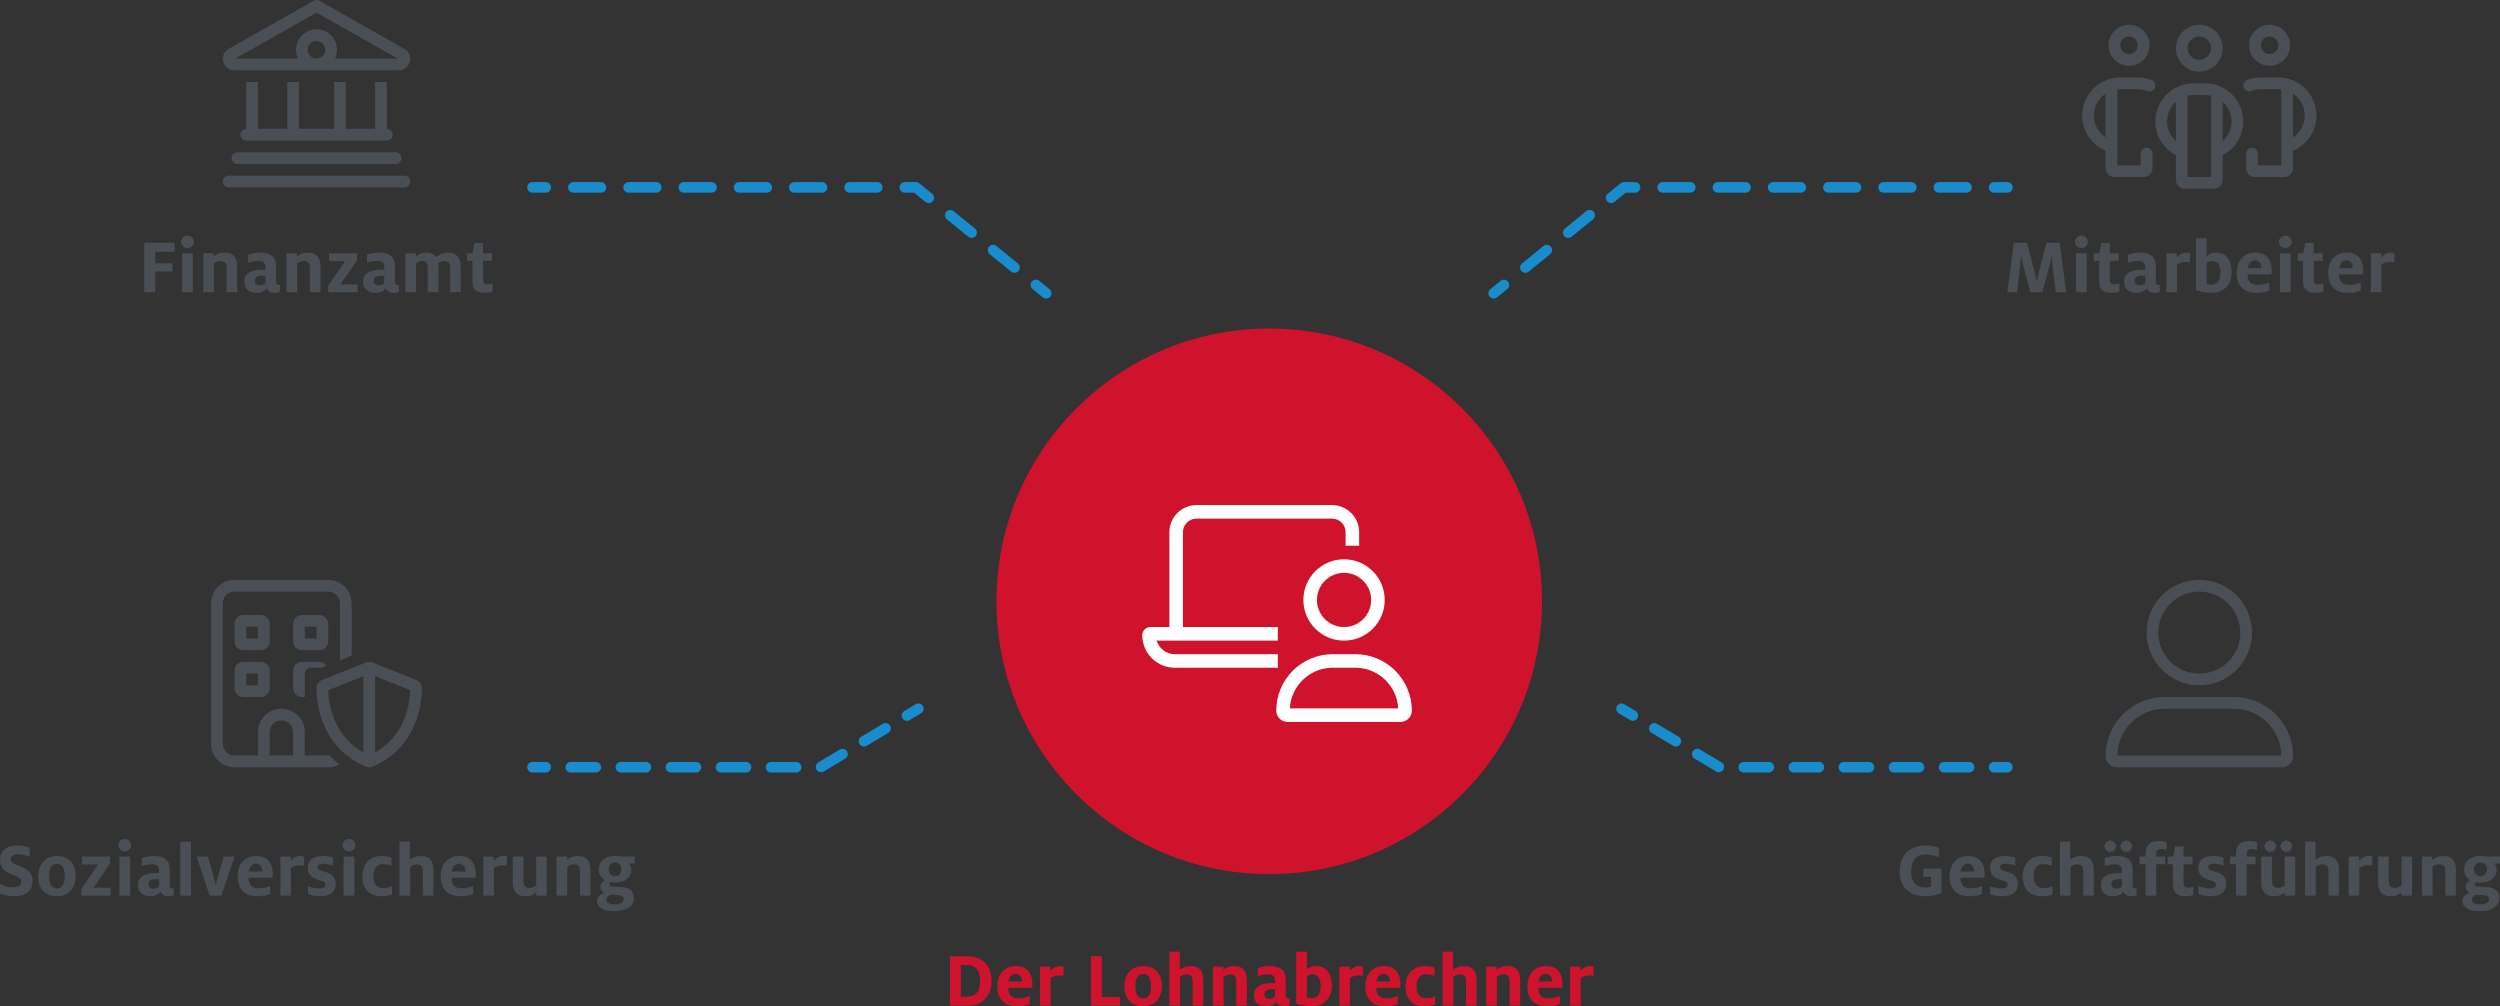 <?xml version="1.0" encoding="UTF-8"?><svg id="Ebene_2" xmlns="http://www.w3.org/2000/svg" viewBox="0 0 944.582 380.221"><rect x="0" y="0" width="944.582" height="380.221" fill="#333333" stroke="none"/><defs><style>.cls-1{stroke-dasharray:9.46 9.46;}.cls-1,.cls-2,.cls-3{fill:none;stroke:#188ccc;stroke-linecap:round;stroke-linejoin:round;stroke-width:4px;}.cls-4{fill:#fff;}.cls-5{fill:#cf132d;}.cls-6{fill:#4a4f55;}.cls-2{stroke-dasharray:10.437 10.437;}</style></defs><g id="Ebene_1-2"><circle class="cls-5" cx="479.564" cy="227.195" r="103.068"/><path class="cls-4" d="M503.292,195.953h-51.215c-2.833,0-5.121,2.289-5.121,5.121v35.85h35.85v5.121h-45.789c.88,2.961,3.633,5.121,6.866,5.121h38.923v5.121h-38.923c-6.786,0-12.292-5.506-12.292-12.292,0-1.696,1.376-3.073,3.073-3.073h7.17v-35.85c0-5.65,4.593-10.243,10.243-10.243h51.215c5.65,0,10.243,4.593,10.243,10.243v5.121h-5.121v-5.121c0-2.833-2.289-5.121-5.121-5.121Z"/><path class="cls-4" d="M507.825,236.925c5.657,0,10.243-4.586,10.243-10.243s-4.586-10.243-10.243-10.243-10.243,4.586-10.243,10.243,4.586,10.243,10.243,10.243ZM507.825,211.318c8.486,0,15.364,6.879,15.364,15.364,0,8.486-6.879,15.364-15.364,15.364s-15.364-6.879-15.364-15.364c0-8.486,6.879-15.364,15.364-15.364ZM503.551,252.29c-8.675,0-15.749,6.802-16.197,15.364h40.924c-.448-8.562-7.522-15.364-16.197-15.364h-8.53 0ZM503.551,247.168h8.53c11.795,0,21.35,9.555,21.35,21.334,0,2.353-1.905,4.273-4.273,4.273h-42.668c-2.369,0-4.273-1.905-4.273-4.273,0-11.779,9.555-21.334,21.334-21.334Z"/><path class="cls-5" d="M358.936,361.321h6.509c6.72,0,9.18,4.5,9.18,9.329,0,4.561-2.37,9.33-9.27,9.33h-6.419v-18.659ZM364.904,376.62c4.38,0,5.43-2.64,5.43-5.97,0-3.329-.99-6.029-5.25-6.029h-2.039v11.999h1.859Z"/><path class="cls-5" d="M376.814,372.631c0-4.17,2.4-7.62,6.99-7.62,4.74,0,6.27,3.3,6.27,6.84,0,.36-.03.96-.09,1.38h-9.06c.06,2.431.96,3.99,3.81,3.99,1.77,0,3.3-.42,4.35-.9v3.061c-1.199.479-2.85.84-4.649.84-5.37,0-7.62-3.12-7.62-7.59ZM386.145,370.891v-.149c0-1.41-.75-2.79-2.34-2.79-1.561,0-2.58,1.05-2.76,2.939h5.1Z"/><path class="cls-5" d="M392.955,365.251h3.93v1.56c.959-1.14,2.25-1.8,3.719-1.8.511,0,.931.09,1.23.181v3.51c-.359-.09-.87-.181-1.561-.181-1.469,0-2.549.48-3.329,1.021v10.439h-3.989v-14.729Z"/><path class="cls-5" d="M412.184,361.291h4.11v15.39h6.839v3.3h-10.949v-18.689Z"/><path class="cls-5" d="M424.814,372.631c0-3.96,2.279-7.62,7.139-7.62,4.83,0,7.08,3.33,7.08,7.62,0,3.93-2.279,7.59-7.109,7.59s-7.109-3.33-7.109-7.59ZM434.894,372.631c0-2.67-.75-4.649-2.97-4.649-2.221,0-2.94,1.979-2.94,4.649s.72,4.59,2.97,4.59c2.221,0,2.94-1.92,2.94-4.59Z"/><path class="cls-5" d="M441.824,359.581h3.93v6.84c.779-.6,2.1-1.41,4.05-1.41,3.6,0,4.829,2.221,4.829,5.19v9.779h-3.989v-9.18c0-1.74-.57-2.64-2.31-2.64-.99,0-1.86.45-2.49.93v10.89h-4.02v-20.399Z"/><path class="cls-5" d="M458.293,365.251h3.93v1.17c.781-.6,2.101-1.41,4.051-1.41,3.6,0,4.83,2.221,4.83,5.19v9.779h-3.99v-9.18c0-1.74-.57-2.64-2.311-2.64-.989,0-1.859.45-2.489.93v10.89h-4.021v-14.729Z"/><path class="cls-5" d="M482.293,378.48c-.63.9-2.01,1.74-3.84,1.74-2.73,0-4.68-1.44-4.68-4.26,0-3.181,2.699-4.5,6.75-4.5.479,0,.93.03,1.229.06v-.989c0-1.71-.72-2.4-2.7-2.4-1.5,0-2.97.42-3.81.75v-3.09c1.05-.39,2.64-.78,4.5-.78,3.989,0,6.029,1.53,6.029,5.13v5.94c0,.869.391,1.14.96,1.14.181,0,.36-.03.54-.061v2.61c-.39.21-.93.45-2.04.45-1.529,0-2.489-.66-2.939-1.74ZM481.753,376.56v-2.76c-.12-.03-.54-.06-.93-.06-2.101,0-3.091.569-3.091,1.949,0,1.141.721,1.68,1.98,1.68.9,0,1.59-.359,2.04-.81Z"/><path class="cls-5" d="M489.733,379.2v-19.619h4.02v6.75c.57-.6,1.8-1.32,3.479-1.32,4.29,0,6,3.33,6,7.41,0,4.199-2.55,7.8-7.68,7.8-2.1,0-4.29-.42-5.819-1.021ZM498.973,372.6c0-2.609-.78-4.439-3.12-4.439-.84,0-1.649.33-2.1.72v8.01c.51.15,1.229.24,1.859.24,2.311,0,3.36-1.771,3.36-4.53Z"/><path class="cls-5" d="M506.053,365.251h3.93v1.56c.96-1.14,2.25-1.8,3.721-1.8.51,0,.93.09,1.229.181v3.51c-.36-.09-.87-.181-1.56-.181-1.471,0-2.55.48-3.33,1.021v10.439h-3.99v-14.729Z"/><path class="cls-5" d="M515.862,372.631c0-4.17,2.4-7.62,6.99-7.62,4.739,0,6.27,3.3,6.27,6.84,0,.36-.03.96-.09,1.38h-9.06c.06,2.431.96,3.99,3.81,3.99,1.77,0,3.3-.42,4.35-.9v3.061c-1.199.479-2.85.84-4.649.84-5.37,0-7.62-3.12-7.62-7.59ZM525.192,370.891v-.149c0-1.41-.75-2.79-2.34-2.79-1.561,0-2.58,1.05-2.76,2.939h5.1Z"/><path class="cls-5" d="M531.042,372.841c0-4.41,2.43-7.83,7.32-7.83,1.77,0,2.819.33,3.659.63v3.12c-.87-.39-1.89-.689-3.27-.689-2.37,0-3.54,1.619-3.54,4.77,0,2.82,1.351,4.29,3.66,4.29,1.56,0,2.49-.271,3.39-.811v3.181c-.899.39-2.13.72-3.779.72-4.95,0-7.44-2.82-7.44-7.38Z"/><path class="cls-5" d="M545.083,359.581h3.93v6.84c.779-.6,2.1-1.41,4.05-1.41,3.6,0,4.829,2.221,4.829,5.19v9.779h-3.989v-9.18c0-1.74-.57-2.64-2.31-2.64-.99,0-1.86.45-2.49.93v10.89h-4.02v-20.399Z"/><path class="cls-5" d="M561.553,365.251h3.93v1.17c.779-.6,2.1-1.41,4.05-1.41,3.6,0,4.829,2.221,4.829,5.19v9.779h-3.989v-9.18c0-1.74-.57-2.64-2.31-2.64-.99,0-1.86.45-2.49.93v10.89h-4.02v-14.729Z"/><path class="cls-5" d="M577.092,372.631c0-4.17,2.4-7.62,6.99-7.62,4.739,0,6.27,3.3,6.27,6.84,0,.36-.03.96-.09,1.38h-9.06c.06,2.431.96,3.99,3.81,3.99,1.77,0,3.3-.42,4.35-.9v3.061c-1.2.479-2.85.84-4.649.84-5.37,0-7.62-3.12-7.62-7.59ZM586.422,370.891v-.149c0-1.41-.75-2.79-2.34-2.79-1.561,0-2.58,1.05-2.76,2.939h5.1Z"/><path class="cls-5" d="M593.231,365.251h3.93v1.56c.96-1.14,2.25-1.8,3.721-1.8.51,0,.93.09,1.229.181v3.51c-.36-.09-.87-.181-1.56-.181-1.471,0-2.55.48-3.33,1.021v10.439h-3.99v-14.729Z"/><path class="cls-6" d="M846.463,239.019c0-8.554-6.934-15.488-15.488-15.488s-15.488,6.934-15.488,15.488c0,8.554,6.934,15.488,15.488,15.488s15.488-6.934,15.488-15.488ZM811.061,239.019c0-10.998,8.916-19.913,19.913-19.913,10.998,0,19.913,8.916,19.913,19.913s-8.916,19.913-19.913,19.913c-10.998,0-19.913-8.916-19.913-19.913ZM799.998,285.483h61.953c-.097-9.791-8.062-17.701-17.881-17.701h-26.192c-9.818,0-17.784,7.91-17.881,17.701ZM795.573,285.663c0-12.321,9.984-22.306,22.306-22.306h26.192c12.321,0,22.306,9.984,22.306,22.306,0,2.351-1.908,4.245-4.245,4.245h-62.312c-2.337,0-4.245-1.908-4.245-4.245Z"/><path class="cls-6" d="M717.756,329.27c0-5.22,2.851-9.81,9.6-9.81,2.431,0,4.021.421,5.25.96v3.511c-1.47-.69-3.029-1.08-5.039-1.08-3.63,0-5.46,2.279-5.46,6.419,0,4.021,1.92,6.061,5.34,6.061.93,0,1.53-.12,2.159-.33v-3.69h-2.909v-3.09h6.87v9.3c-1.621.57-3.541,1.11-6.33,1.11-6.15,0-9.48-3.811-9.48-9.36Z"/><path class="cls-6" d="M736.597,331.041c0-4.17,2.399-7.62,6.989-7.62,4.74,0,6.27,3.3,6.27,6.84,0,.36-.029.96-.09,1.38h-9.06c.06,2.431.96,3.99,3.81,3.99,1.771,0,3.301-.42,4.351-.9v3.061c-1.2.479-2.851.84-4.649.84-5.371,0-7.62-3.12-7.62-7.59ZM745.926,329.301v-.149c0-1.41-.75-2.79-2.34-2.79-1.56,0-2.58,1.05-2.76,2.939h5.1Z"/><path class="cls-6" d="M751.956,337.791v-2.971c1.05.45,2.79.87,4.2.87,1.68,0,2.43-.51,2.43-1.529,0-1.11-1.32-1.29-3.24-1.92s-3.449-1.86-3.449-4.351c0-3.119,2.31-4.47,5.699-4.47,1.5,0,3.03.301,3.811.601v3.029c-.871-.33-2.16-.689-3.601-.689-1.53,0-2.13.45-2.13,1.26,0,.9.66,1.17,2.58,1.74,2.07.6,4.17,1.649,4.17,4.59,0,3.029-2.279,4.68-5.67,4.68-2.07,0-3.689-.33-4.8-.84Z"/><path class="cls-6" d="M764.256,331.251c0-4.41,2.43-7.83,7.319-7.83,1.771,0,2.819.33,3.66.63v3.12c-.87-.39-1.89-.689-3.271-.689-2.369,0-3.539,1.619-3.539,4.77,0,2.82,1.35,4.29,3.66,4.29,1.56,0,2.489-.271,3.389-.811v3.181c-.899.39-2.129.72-3.779.72-4.949,0-7.439-2.82-7.439-7.38Z"/><path class="cls-6" d="M778.295,317.991h3.93v6.84c.781-.6,2.101-1.41,4.051-1.41,3.6,0,4.83,2.221,4.83,5.19v9.779h-3.99v-9.18c0-1.74-.57-2.64-2.311-2.64-.989,0-1.859.45-2.489.93v10.89h-4.021v-20.399Z"/><path class="cls-6" d="M802.295,336.891c-.63.9-2.01,1.74-3.84,1.74-2.73,0-4.68-1.44-4.68-4.26,0-3.181,2.699-4.5,6.75-4.5.479,0,.93.03,1.229.06v-.989c0-1.71-.72-2.4-2.7-2.4-1.5,0-2.97.42-3.81.75v-3.09c1.05-.39,2.64-.78,4.5-.78,3.989,0,6.03,1.53,6.03,5.13v5.94c0,.869.389,1.14.959,1.14.18,0,.36-.03.541-.061v2.61c-.391.21-.931.45-2.041.45-1.529,0-2.489-.66-2.939-1.74ZM795.125,319.731c0-1.17.9-2.13,2.16-2.13s2.189.96,2.189,2.13c0,1.14-.93,2.13-2.189,2.13s-2.16-.99-2.16-2.13ZM801.755,334.971v-2.76c-.12-.03-.54-.06-.93-.06-2.101,0-3.091.569-3.091,1.949,0,1.141.721,1.68,1.98,1.68.9,0,1.59-.359,2.04-.81ZM801.186,319.731c0-1.17.93-2.13,2.189-2.13s2.189.96,2.189,2.13c0,1.14-.93,2.13-2.189,2.13s-2.189-.99-2.189-2.13Z"/><path class="cls-6" d="M810.665,326.541h-2.25v-2.88h2.25v-1.32c0-3.149,1.92-4.59,5.069-4.59,1.26,0,2.28.24,2.91.421v2.88c-.54-.12-1.109-.271-1.89-.271-1.5,0-2.07.6-2.07,2.07v.81h3.39v2.88h-3.39v11.85h-4.02v-11.85Z"/><path class="cls-6" d="M821.015,334.281v-7.74h-2.011v-2.88h2.101l.69-3.87h3.239v3.87h3.36v2.88h-3.36v7.08c0,1.26.479,1.8,1.649,1.8.781,0,1.41-.15,1.98-.33v3.09c-.72.21-1.59.45-2.939.45-3.03,0-4.71-1.17-4.71-4.35Z"/><path class="cls-6" d="M830.674,337.791v-2.971c1.05.45,2.79.87,4.2.87,1.68,0,2.43-.51,2.43-1.529,0-1.11-1.32-1.29-3.24-1.92s-3.45-1.86-3.45-4.351c0-3.119,2.311-4.47,5.7-4.47,1.5,0,3.03.301,3.81.601v3.029c-.869-.33-2.159-.689-3.6-.689-1.529,0-2.13.45-2.13,1.26,0,.9.66,1.17,2.58,1.74,2.07.6,4.17,1.649,4.17,4.59,0,3.029-2.28,4.68-5.67,4.68-2.069,0-3.689-.33-4.8-.84Z"/><path class="cls-6" d="M844.834,326.541h-2.25v-2.88h2.25v-1.32c0-3.149,1.92-4.59,5.069-4.59,1.261,0,2.28.24,2.91.421v2.88c-.54-.12-1.11-.271-1.89-.271-1.5,0-2.07.6-2.07,2.07v.81h3.39v2.88h-3.39v11.85h-4.02v-11.85Z"/><path class="cls-6" d="M854.373,333.44v-9.779h4.021v9.18c0,1.74.6,2.64,2.34,2.64.96,0,1.859-.479,2.489-.93v-10.89h3.99v14.729h-3.93v-1.17c-.75.6-2.07,1.41-4.05,1.41-3.6,0-4.86-2.22-4.86-5.19ZM855.604,319.731c0-1.17.899-2.13,2.16-2.13,1.26,0,2.189.96,2.189,2.13,0,1.14-.93,2.13-2.189,2.13-1.261,0-2.16-.99-2.16-2.13ZM861.663,319.731c0-1.17.93-2.13,2.19-2.13,1.26,0,2.189.96,2.189,2.13,0,1.14-.93,2.13-2.189,2.13-1.261,0-2.19-.99-2.19-2.13Z"/><path class="cls-6" d="M870.934,317.991h3.93v6.84c.779-.6,2.1-1.41,4.05-1.41,3.6,0,4.829,2.221,4.829,5.19v9.779h-3.989v-9.18c0-1.74-.57-2.64-2.31-2.64-.99,0-1.86.45-2.49.93v10.89h-4.02v-20.399Z"/><path class="cls-6" d="M887.433,323.661h3.93v1.56c.96-1.14,2.25-1.8,3.721-1.8.51,0,.93.09,1.229.181v3.51c-.36-.09-.87-.181-1.56-.181-1.471,0-2.55.48-3.33,1.021v10.439h-3.99v-14.729Z"/><path class="cls-6" d="M898.532,333.44v-9.779h4.021v9.18c0,1.74.6,2.64,2.34,2.64.96,0,1.859-.479,2.489-.93v-10.89h3.99v14.729h-3.93v-1.17c-.75.6-2.07,1.41-4.05,1.41-3.6,0-4.86-2.22-4.86-5.19Z"/><path class="cls-6" d="M915.093,323.661h3.93v1.17c.779-.6,2.1-1.41,4.05-1.41,3.6,0,4.829,2.221,4.829,5.19v9.779h-3.989v-9.18c0-1.74-.57-2.64-2.31-2.64-.99,0-1.86.45-2.49.93v10.89h-4.02v-14.729Z"/><path class="cls-6" d="M930.362,340.461c0-1.62,1.439-2.7,2.7-3.181-.841-.39-1.44-1.17-1.44-2.279,0-1.23.93-2.04,1.71-2.43-1.47-.9-2.31-2.28-2.31-4.11,0-2.939,2.279-5.04,6.119-5.04.931,0,1.771.12,2.46.24h4.98v2.58h-2.131c.511.57.87,1.38.87,2.43,0,2.73-2.22,4.77-6.149,4.77-.57,0-1.11-.06-1.62-.149-.24.18-.51.479-.51.87,0,.51.3.779,1.26.84l3,.149c2.85.12,5.01,1.17,5.01,4.141,0,3.209-2.88,4.979-7.5,4.979-4.14,0-6.449-1.5-6.449-3.81ZM940.412,339.77c0-1.229-.87-1.53-2.971-1.62-.96-.029-1.71-.09-2.039-.12-.66.33-1.471.9-1.471,1.92,0,1.2,1.2,1.74,3.061,1.74,2.399,0,3.42-.72,3.42-1.92ZM939.602,328.461c0-1.35-.75-2.58-2.399-2.58-1.65,0-2.431,1.23-2.431,2.58,0,1.38.78,2.55,2.431,2.55,1.649,0,2.399-1.2,2.399-2.55Z"/><path class="cls-6" d="M124.018,223.524h-35.402c-2.448,0-4.425,1.978-4.425,4.425v53.102c0,2.448,1.978,4.425,4.425,4.425h8.85v-8.85c0-4.882,3.969-8.85,8.85-8.85s8.85,3.969,8.85,8.85v8.85h8.85c.18,0,.36-.014.539-.028,1.092,1.189,2.296,2.337,3.637,3.416-1.245.664-2.669,1.051-4.176,1.051h-35.402c-4.882,0-8.85-3.969-8.85-8.85l0-53.116c0-4.882,3.969-8.85,8.85-8.85h35.402c4.882,0,8.85,3.969,8.85,8.85v19.775l-4.425,1.77v-21.545c0-2.448-1.978-4.425-4.425-4.425ZM117.381,252.288c-1.217,0-2.213.996-2.213,2.213v8.85h-1.106c-1.839,0-3.319-1.48-3.319-3.319v-6.638c0-1.839,1.48-3.319,3.319-3.319h6.638c1.134,0,2.13.567,2.724,1.424l-1.95.788h-4.093ZM106.318,272.201c-2.448,0-4.425,1.978-4.425,4.425v8.85h8.85v-8.85c0-2.448-1.978-4.425-4.425-4.425ZM91.936,232.374h6.638c1.839,0,3.319,1.48,3.319,3.319v6.638c0,1.839-1.48,3.319-3.319,3.319h-6.638c-1.839,0-3.319-1.48-3.319-3.319v-6.638c0-1.839,1.48-3.319,3.319-3.319ZM93.042,241.225h4.425v-4.425h-4.425v4.425ZM110.743,235.693c0-1.839,1.48-3.319,3.319-3.319h6.638c1.839,0,3.319,1.48,3.319,3.319v6.638c0,1.839-1.48,3.319-3.319,3.319h-6.638c-1.839,0-3.319-1.48-3.319-3.319v-6.638ZM115.168,236.799v4.425h4.425v-4.425h-4.425ZM91.936,250.075h6.638c1.839,0,3.319,1.48,3.319,3.319v6.638c0,1.839-1.48,3.319-3.319,3.319h-6.638c-1.839,0-3.319-1.48-3.319-3.319v-6.638c0-1.839,1.48-3.319,3.319-3.319ZM93.042,258.925h4.425v-4.425h-4.425v4.425ZM124.032,260.778c.18,7.329,3.125,17.908,13.262,23.509v-28.819l-13.262,5.31ZM154.995,260.778l-13.276-5.31v28.819c10.15-5.601,13.082-16.193,13.262-23.509h.014ZM140.751,250.31l16.594,6.638c1.245.512,2.074,1.729,2.074,3.084,0,8.754-3.582,23.343-18.641,29.621-.816.346-1.742.346-2.558,0-15.046-6.278-18.627-20.868-18.627-29.621,0-1.355.83-2.572,2.088-3.084l16.594-6.638c.788-.318,1.673-.318,2.462,0l.014-0Z"/><path class="cls-6" d="M0,337.581v-3.57c1.35.63,3.09,1.26,4.89,1.26,2.07,0,3.12-.72,3.12-2.1,0-1.62-1.41-1.8-4.229-3.03-1.92-.87-3.75-2.22-3.75-5.34,0-3.63,2.729-5.34,6.51-5.34,2.01,0,3.72.48,4.68.841v3.479c-.96-.45-2.67-.99-4.38-.99-1.86,0-2.73.69-2.73,1.891,0,1.26,1.051,1.649,2.94,2.369,2.43,1.23,5.25,1.771,5.25,5.97,0,3.63-2.851,5.61-6.66,5.61-2.34,0-4.2-.42-5.64-1.05Z"/><path class="cls-6" d="M14.399,331.041c0-3.96,2.28-7.62,7.14-7.62,4.83,0,7.08,3.33,7.08,7.62,0,3.93-2.28,7.59-7.11,7.59-4.829,0-7.109-3.33-7.109-7.59ZM24.479,331.041c0-2.67-.75-4.649-2.971-4.649-2.22,0-2.939,1.979-2.939,4.649s.72,4.59,2.97,4.59c2.22,0,2.94-1.92,2.94-4.59Z"/><path class="cls-6" d="M30.689,335.931l6.39-9.3h-6.09v-2.97h10.62v2.58l-6.3,9.18h6.51v2.97h-11.13v-2.46Z"/><path class="cls-6" d="M44.729,319.342c0-1.261,1.02-2.311,2.43-2.311,1.38,0,2.399,1.05,2.399,2.311,0,1.26-1.02,2.34-2.399,2.34-1.41,0-2.43-1.08-2.43-2.34ZM45.119,323.661h4.05v14.729h-4.05v-14.729Z"/><path class="cls-6" d="M60.659,336.891c-.63.9-2.01,1.74-3.84,1.74-2.73,0-4.68-1.44-4.68-4.26,0-3.181,2.699-4.5,6.749-4.5.48,0,.931.03,1.23.06v-.989c0-1.71-.72-2.4-2.7-2.4-1.5,0-2.97.42-3.81.75v-3.09c1.05-.39,2.64-.78,4.5-.78,3.989,0,6.029,1.53,6.029,5.13v5.94c0,.869.39,1.14.96,1.14.18,0,.36-.03.54-.061v2.61c-.39.21-.93.45-2.04.45-1.53,0-2.49-.66-2.939-1.74ZM60.119,334.971v-2.76c-.12-.03-.54-.06-.931-.06-2.1,0-3.09.569-3.09,1.949,0,1.141.721,1.68,1.98,1.68.899,0,1.59-.359,2.04-.81Z"/><path class="cls-6" d="M68.129,317.991h4.02v20.399h-4.02v-20.399Z"/><path class="cls-6" d="M74.309,323.661h4.23l2.369,8.34c.271.93.48,2.16.601,2.52h.06c.09-.39.36-1.71.57-2.52l2.34-8.34h4.109l-4.92,14.729h-4.499l-4.86-14.729Z"/><path class="cls-6" d="M89.789,331.041c0-4.17,2.399-7.62,6.989-7.62,4.74,0,6.27,3.3,6.27,6.84,0,.36-.03.96-.09,1.38h-9.06c.06,2.431.96,3.99,3.81,3.99,1.771,0,3.3-.42,4.35-.9v3.061c-1.199.479-2.85.84-4.649.84-5.37,0-7.619-3.12-7.619-7.59ZM99.118,329.301v-.149c0-1.41-.75-2.79-2.34-2.79-1.56,0-2.58,1.05-2.76,2.939h5.1Z"/><path class="cls-6" d="M105.929,323.661h3.93v1.56c.96-1.14,2.25-1.8,3.72-1.8.51,0,.93.09,1.229.181v3.51c-.359-.09-.87-.181-1.56-.181-1.47,0-2.55.48-3.33,1.021v10.439h-3.989v-14.729Z"/><path class="cls-6" d="M116.368,337.791v-2.971c1.05.45,2.79.87,4.199.87,1.68,0,2.43-.51,2.43-1.529,0-1.11-1.319-1.29-3.239-1.92s-3.45-1.86-3.45-4.351c0-3.119,2.311-4.47,5.7-4.47,1.5,0,3.029.301,3.81.601v3.029c-.87-.33-2.16-.689-3.6-.689-1.53,0-2.13.45-2.13,1.26,0,.9.66,1.17,2.58,1.74,2.069.6,4.169,1.649,4.169,4.59,0,3.029-2.279,4.68-5.669,4.68-2.07,0-3.69-.33-4.8-.84Z"/><path class="cls-6" d="M129.447,319.342c0-1.261,1.02-2.311,2.43-2.311,1.38,0,2.4,1.05,2.4,2.311,0,1.26-1.021,2.34-2.4,2.34-1.41,0-2.43-1.08-2.43-2.34ZM129.837,323.661h4.05v14.729h-4.05v-14.729Z"/><path class="cls-6" d="M136.917,331.251c0-4.41,2.431-7.83,7.32-7.83,1.77,0,2.819.33,3.659.63v3.12c-.869-.39-1.89-.689-3.27-.689-2.37,0-3.54,1.619-3.54,4.77,0,2.82,1.351,4.29,3.66,4.29,1.56,0,2.49-.271,3.39-.811v3.181c-.899.39-2.13.72-3.779.72-4.95,0-7.44-2.82-7.44-7.38Z"/><path class="cls-6" d="M150.958,317.991h3.93v6.84c.779-.6,2.1-1.41,4.05-1.41,3.6,0,4.829,2.221,4.829,5.19v9.779h-3.989v-9.18c0-1.74-.57-2.64-2.31-2.64-.99,0-1.86.45-2.49.93v10.89h-4.02v-20.399Z"/><path class="cls-6" d="M166.497,331.041c0-4.17,2.4-7.62,6.99-7.62,4.739,0,6.27,3.3,6.27,6.84,0,.36-.03.96-.09,1.38h-9.06c.06,2.431.96,3.99,3.81,3.99,1.77,0,3.3-.42,4.35-.9v3.061c-1.2.479-2.85.84-4.649.84-5.37,0-7.62-3.12-7.62-7.59ZM175.827,329.301v-.149c0-1.41-.75-2.79-2.34-2.79-1.561,0-2.58,1.05-2.76,2.939h5.1Z"/><path class="cls-6" d="M182.637,323.661h3.93v1.56c.96-1.14,2.25-1.8,3.721-1.8.51,0,.93.09,1.229.181v3.51c-.36-.09-.87-.181-1.56-.181-1.471,0-2.55.48-3.33,1.021v10.439h-3.99v-14.729Z"/><path class="cls-6" d="M193.736,333.44v-9.779h4.021v9.18c0,1.74.6,2.64,2.34,2.64.96,0,1.859-.479,2.489-.93v-10.89h3.99v14.729h-3.93v-1.17c-.75.6-2.07,1.41-4.05,1.41-3.6,0-4.86-2.22-4.86-5.19Z"/><path class="cls-6" d="M210.297,323.661h3.93v1.17c.779-.6,2.1-1.41,4.05-1.41,3.6,0,4.829,2.221,4.829,5.19v9.779h-3.989v-9.18c0-1.74-.57-2.64-2.31-2.64-.99,0-1.86.45-2.49.93v10.89h-4.02v-14.729Z"/><path class="cls-6" d="M225.566,340.461c0-1.62,1.439-2.7,2.699-3.181-.84-.39-1.439-1.17-1.439-2.279,0-1.23.93-2.04,1.71-2.43-1.47-.9-2.31-2.28-2.31-4.11,0-2.939,2.279-5.04,6.119-5.04.931,0,1.771.12,2.46.24h4.979v2.58h-2.13c.511.57.87,1.38.87,2.43,0,2.73-2.22,4.77-6.149,4.77-.57,0-1.11-.06-1.62-.149-.24.18-.51.479-.51.87,0,.51.3.779,1.26.84l3,.149c2.85.12,5.01,1.17,5.01,4.141,0,3.209-2.88,4.979-7.5,4.979-4.14,0-6.449-1.5-6.449-3.81ZM235.616,339.77c0-1.229-.87-1.53-2.971-1.62-.96-.029-1.71-.09-2.039-.12-.66.33-1.471.9-1.471,1.92,0,1.2,1.2,1.74,3.061,1.74,2.399,0,3.42-.72,3.42-1.92ZM234.806,328.461c0-1.35-.75-2.58-2.399-2.58-1.65,0-2.431,1.23-2.431,2.58,0,1.38.78,2.55,2.431,2.55,1.649,0,2.399-1.2,2.399-2.55Z"/><path class="cls-6" d="M804.424,13.779c1.833,0,3.319,1.486,3.319,3.319s-1.486,3.319-3.319,3.319-3.319-1.486-3.319-3.319,1.486-3.319,3.319-3.319ZM804.424,24.842c4.277,0,7.744-3.467,7.744-7.744,0-4.277-3.467-7.744-7.744-7.744s-7.744,3.467-7.744,7.744c0,4.277,3.467,7.744,7.744,7.744ZM786.723,43.649c0,5.988,3.651,11.118,8.85,13.276v6.638c0,1.839,1.48,3.319,3.319,3.319h11.063c1.839,0,3.319-1.48,3.319-3.319v-5.531c0-1.217-.996-2.213-2.213-2.213s-2.213.996-2.213,2.213v4.425h-8.85v-28.708c.36-.041.733-.055,1.106-.055h6.638c1.286,0,2.503.235,3.623.678,1.134.443,2.42-.124,2.863-1.258s-.124-2.42-1.258-2.863c-1.618-.636-3.388-.982-5.227-.982h-6.638c-7.938 0-14.382,6.444-14.382,14.382ZM795.573,51.932c-2.669-1.784-4.425-4.84-4.425-8.283,0-3.457,1.756-6.499,4.425-8.283v16.567-0ZM857.526,13.779c1.833,0,3.319,1.486,3.319,3.319s-1.486,3.319-3.319,3.319-3.319-1.486-3.319-3.319,1.486-3.319,3.319-3.319ZM857.526,24.842c4.277,0,7.744-3.467,7.744-7.744,0-4.277-3.467-7.744-7.744-7.744-4.277,0-7.744,3.467-7.744,7.744,0,4.277,3.467,7.744,7.744,7.744ZM875.227,43.649c0-7.938-6.444-14.382-14.382-14.382h-6.638c-1.839,0-3.609.346-5.227.982-1.134.443-1.701,1.729-1.258,2.863.443,1.134,1.729,1.701,2.863,1.258,1.12-.443,2.337-.678,3.623-.678h6.638c.373,0,.747.014,1.106.055v28.708h-8.85v-4.425c0-1.217-.996-2.213-2.213-2.213s-2.213.996-2.213,2.213v5.531c0,1.839,1.48,3.319,3.319,3.319h11.063c1.839,0,3.319-1.48,3.319-3.319v-6.638c5.2-2.171,8.85-7.288,8.85-13.276ZM866.376,51.932v-16.567c2.669,1.784,4.425,4.826,4.425,8.283,0,3.443-1.756,6.499-4.425,8.283ZM826.549,18.204c0-2.444,1.981-4.425,4.425-4.425s4.425,1.981,4.425,4.425-1.981,4.425-4.425,4.425-4.425-1.981-4.425-4.425ZM839.825,18.204c0-4.888-3.962-8.85-8.85-8.85s-8.85,3.962-8.85,8.85c0,4.888,3.962,8.85,8.85,8.85s8.85-3.962,8.85-8.85ZM828.762,31.48c-7.938,0-14.382,6.444-14.382,14.382,0,5.545,3.139,10.358,7.744,12.764v9.362c0,1.839,1.48,3.319,3.319,3.319h11.063c1.839,0,3.319-1.48,3.319-3.319v-9.362c4.605-2.392,7.744-7.205,7.744-12.764,0-7.938-6.444-14.382-14.382-14.382h-4.425ZM822.124,38.436v14.838c-2.033-1.825-3.319-4.481-3.319-7.426,0-2.946,1.286-5.601,3.319-7.426v.014ZM826.549,66.881v-30.727c.705-.166,1.452-.249,2.213-.249h4.425c.761,0,1.507.083,2.213.249v30.727h-8.85ZM839.825,53.288v-14.838c2.033,1.825,3.319,4.467,3.319,7.426,0,2.946-1.286,5.601-3.319,7.426v-.014Z"/><path class="cls-6" d="M760.88,91.726h5.01l2.88,11.01c.301,1.14.601,2.7.78,3.87h.03c.21-1.17.51-2.73.779-3.84l2.851-11.04h4.979l2.49,18.689h-3.93l-1.23-10.109c-.15-1.23-.24-2.67-.33-3.63h-.06c-.15.93-.391,2.34-.69,3.449l-2.79,10.29h-4.529l-2.73-10.26c-.3-1.14-.63-2.7-.75-3.51h-.06c-.06.81-.18,2.67-.3,3.81l-1.17,9.96h-3.66l2.43-18.689Z"/><path class="cls-6" d="M784.011,91.367c0-1.261,1.02-2.311,2.43-2.311,1.38,0,2.399,1.05,2.399,2.311,0,1.26-1.02,2.34-2.399,2.34-1.41,0-2.43-1.08-2.43-2.34ZM784.4,95.686h4.05v14.729h-4.05v-14.729Z"/><path class="cls-6" d="M793.131,106.307v-7.74h-2.011v-2.88h2.101l.689-3.87h3.24v3.87h3.359v2.88h-3.359v7.08c0,1.26.479,1.8,1.649,1.8.78,0,1.41-.15,1.98-.33v3.09c-.72.21-1.59.45-2.94.45-3.029,0-4.709-1.17-4.709-4.35Z"/><path class="cls-6" d="M811.069,108.916c-.63.9-2.01,1.74-3.84,1.74-2.729,0-4.68-1.44-4.68-4.26,0-3.181,2.7-4.5,6.75-4.5.479,0,.93.03,1.229.06v-.989c0-1.71-.72-2.4-2.699-2.4-1.5,0-2.971.42-3.811.75v-3.09c1.05-.39,2.641-.78,4.5-.78,3.99,0,6.03,1.53,6.03,5.13v5.94c0,.869.39,1.14.96,1.14.18,0,.359-.03.54-.061v2.61c-.391.21-.931.45-2.04.45-1.53,0-2.49-.66-2.94-1.74ZM810.529,106.996v-2.76c-.12-.03-.54-.06-.93-.06-2.1,0-3.09.569-3.09,1.949,0,1.141.72,1.68,1.979,1.68.9,0,1.591-.359,2.04-.81Z"/><path class="cls-6" d="M818.54,95.686h3.93v1.56c.96-1.14,2.25-1.8,3.72-1.8.51,0,.93.09,1.229.181v3.51c-.359-.09-.87-.181-1.56-.181-1.47,0-2.55.48-3.33,1.021v10.439h-3.989v-14.729Z"/><path class="cls-6" d="M829.729,109.636v-19.619h4.02v6.75c.57-.6,1.8-1.32,3.48-1.32,4.29,0,5.999,3.33,5.999,7.41,0,4.199-2.55,7.8-7.68,7.8-2.1,0-4.29-.42-5.819-1.021ZM838.969,103.036c0-2.609-.779-4.439-3.119-4.439-.84,0-1.65.33-2.101.72v8.01c.511.15,1.23.24,1.86.24,2.31,0,3.359-1.771,3.359-4.53Z"/><path class="cls-6" d="M845.089,103.066c0-4.17,2.4-7.62,6.99-7.62,4.739,0,6.27,3.3,6.27,6.84,0,.36-.03.96-.09,1.38h-9.06c.06,2.431.96,3.99,3.81,3.99,1.77,0,3.3-.42,4.35-.9v3.061c-1.2.479-2.85.84-4.649.84-5.37,0-7.62-3.12-7.62-7.59ZM854.419,101.326v-.149c0-1.41-.75-2.79-2.34-2.79-1.561,0-2.58,1.05-2.76,2.939h5.1Z"/><path class="cls-6" d="M861.049,91.367c0-1.261,1.02-2.311,2.43-2.311,1.38,0,2.4,1.05,2.4,2.311,0,1.26-1.021,2.34-2.4,2.34-1.41,0-2.43-1.08-2.43-2.34ZM861.438,95.686h4.05v14.729h-4.05v-14.729Z"/><path class="cls-6" d="M870.169,106.307v-7.74h-2.01v-2.88h2.1l.69-3.87h3.239v3.87h3.36v2.88h-3.36v7.08c0,1.26.48,1.8,1.65,1.8.779,0,1.409-.15,1.979-.33v3.09c-.72.21-1.59.45-2.939.45-3.03,0-4.71-1.17-4.71-4.35Z"/><path class="cls-6" d="M879.648,103.066c0-4.17,2.4-7.62,6.99-7.62,4.739,0,6.27,3.3,6.27,6.84,0,.36-.03.96-.09,1.38h-9.06c.06,2.431.96,3.99,3.81,3.99,1.77,0,3.3-.42,4.35-.9v3.061c-1.199.479-2.85.84-4.649.84-5.37,0-7.62-3.12-7.62-7.59ZM888.979,101.326v-.149c0-1.41-.75-2.79-2.34-2.79-1.561,0-2.58,1.05-2.76,2.939h5.1Z"/><path class="cls-6" d="M895.788,95.686h3.93v1.56c.96-1.14,2.25-1.8,3.721-1.8.51,0,.93.09,1.229.181v3.51c-.36-.09-.87-.181-1.56-.181-1.471,0-2.55.48-3.33,1.021v10.439h-3.99v-14.729Z"/><path class="cls-6" d="M120.686.29c-.678-.387-1.507-.387-2.185,0l-32.124,18.199c-1.355.774-2.185,2.199-2.185,3.748,0,2.379,1.936,4.315,4.315,4.315h62.174c2.379,0,4.315-1.936,4.315-4.315,0-1.549-.83-2.987-2.185-3.748L120.686.29ZM126.591,22.126c.484-1.009.747-2.13.747-3.319,0-4.273-3.471-7.744-7.744-7.744s-7.744,3.471-7.744,7.744c0,1.189.263,2.309.747,3.319h-23.661l30.658-17.369,30.658,17.369h-23.661ZM119.593,15.488c1.833,0,3.319,1.486,3.319,3.319s-1.486,3.319-3.319,3.319c-1.833,0-3.319-1.486-3.319-3.319s1.486-3.319,3.319-3.319ZM93.042,48.677c-1.217,0-2.213.996-2.213,2.213s.996,2.213,2.213,2.213h53.102c1.217,0,2.213-.996,2.213-2.213s-.996-2.213-2.213-2.213v-17.701h-4.425v17.701h-11.063v-17.701h-4.425v17.701h-13.276v-17.701h-4.425v17.701h-11.063v-17.701h-4.425v17.701ZM89.723,57.527c-1.217,0-2.213.996-2.213,2.213s.996,2.213,2.213,2.213h59.74c1.217,0,2.213-.996,2.213-2.213s-.996-2.213-2.213-2.213h-59.74ZM86.404,66.378c-1.217,0-2.213.996-2.213,2.213s.996,2.213,2.213,2.213h66.378c1.217,0,2.213-.996,2.213-2.213s-.996-2.213-2.213-2.213h-66.378Z"/><path class="cls-6" d="M54.524,91.726h11.459v3.39h-7.35v4.351h6.54v3.119h-6.54v7.83h-4.109v-18.689Z"/><path class="cls-6" d="M68.414,91.367c0-1.261,1.02-2.311,2.43-2.311,1.38,0,2.399,1.05,2.399,2.311,0,1.26-1.02,2.34-2.399,2.34-1.41,0-2.43-1.08-2.43-2.34ZM68.804,95.686h4.05v14.729h-4.05v-14.729Z"/><path class="cls-6" d="M76.813,95.686h3.93v1.17c.78-.6,2.101-1.41,4.05-1.41,3.601,0,4.83,2.221,4.83,5.19v9.779h-3.989v-9.18c0-1.74-.57-2.64-2.311-2.64-.989,0-1.859.45-2.489.93v10.89h-4.021v-14.729Z"/><path class="cls-6" d="M100.813,108.916c-.63.9-2.01,1.74-3.84,1.74-2.73,0-4.68-1.44-4.68-4.26,0-3.181,2.699-4.5,6.749-4.5.48,0,.931.03,1.23.06v-.989c0-1.71-.72-2.4-2.7-2.4-1.5,0-2.97.42-3.81.75v-3.09c1.05-.39,2.64-.78,4.5-.78,3.989,0,6.029,1.53,6.029,5.13v5.94c0,.869.39,1.14.96,1.14.18,0,.36-.03.54-.061v2.61c-.39.21-.93.45-2.04.45-1.53,0-2.49-.66-2.939-1.74ZM100.273,106.996v-2.76c-.12-.03-.54-.06-.931-.06-2.1,0-3.09.569-3.09,1.949,0,1.141.721,1.68,1.98,1.68.899,0,1.59-.359,2.04-.81Z"/><path class="cls-6" d="M108.253,95.686h3.93v1.17c.78-.6,2.101-1.41,4.05-1.41,3.601,0,4.83,2.221,4.83,5.19v9.779h-3.989v-9.18c0-1.74-.57-2.64-2.311-2.64-.989,0-1.859.45-2.489.93v10.89h-4.021v-14.729Z"/><path class="cls-6" d="M124.003,107.956l6.39-9.3h-6.09v-2.97h10.62v2.58l-6.3,9.18h6.51v2.97h-11.13v-2.46Z"/><path class="cls-6" d="M145.723,108.916c-.63.9-2.01,1.74-3.84,1.74-2.729,0-4.68-1.44-4.68-4.26,0-3.181,2.7-4.5,6.75-4.5.479,0,.93.03,1.229.06v-.989c0-1.71-.72-2.4-2.7-2.4-1.5,0-2.97.42-3.81.75v-3.09c1.05-.39,2.64-.78,4.5-.78,3.989,0,6.029,1.53,6.029,5.13v5.94c0,.869.391,1.14.96,1.14.181,0,.36-.03.54-.061v2.61c-.39.21-.93.45-2.04.45-1.529,0-2.489-.66-2.939-1.74ZM145.183,106.996v-2.76c-.12-.03-.54-.06-.93-.06-2.101,0-3.09.569-3.09,1.949,0,1.141.72,1.68,1.979,1.68.9,0,1.59-.359,2.04-.81Z"/><path class="cls-6" d="M153.163,95.686h3.93v1.2c.81-.63,2.13-1.44,4.229-1.44,1.56,0,2.82.66,3.51,1.681,1.17-.931,2.521-1.681,4.41-1.681,3.449,0,4.859,2.19,4.859,5.19v9.779h-3.989v-9.18c0-1.68-.511-2.64-2.221-2.64-.84,0-1.8.45-2.399.81.06.3.15.87.15,1.44v9.569h-4.021v-9.239c0-1.86-.75-2.58-2.13-2.58-.81,0-1.68.479-2.31.93v10.89h-4.02v-14.729Z"/><path class="cls-6" d="M178.482,106.307v-7.74h-2.01v-2.88h2.1l.689-3.87h3.24v3.87h3.36v2.88h-3.36v7.08c0,1.26.48,1.8,1.65,1.8.779,0,1.409-.15,1.979-.33v3.09c-.72.21-1.59.45-2.939.45-3.03,0-4.71-1.17-4.71-4.35Z"/><line class="cls-3" x1="201.197" y1="70.803" x2="206.197" y2="70.803"/><polyline class="cls-2" points="216.634 70.803 346.092 70.803 387.357 104.364"/><line class="cls-3" x1="391.405" y1="107.657" x2="395.284" y2="110.812"/><line class="cls-3" x1="758.45" y1="70.803" x2="753.45" y2="70.803"/><polyline class="cls-2" points="743.013 70.803 613.556 70.803 572.291 104.364"/><line class="cls-3" x1="568.242" y1="107.657" x2="564.363" y2="110.812"/><line class="cls-3" x1="201.197" y1="289.882" x2="206.197" y2="289.882"/><polyline class="cls-1" points="215.657 289.882 310.035 289.882 338.636 272.777"/><line class="cls-3" x1="342.695" y1="270.349" x2="346.986" y2="267.783"/><line class="cls-3" x1="758.45" y1="289.882" x2="753.45" y2="289.882"/><polyline class="cls-1" points="743.99 289.882 649.612 289.882 621.011 272.777"/><line class="cls-3" x1="616.952" y1="270.349" x2="612.661" y2="267.783"/></g></svg>